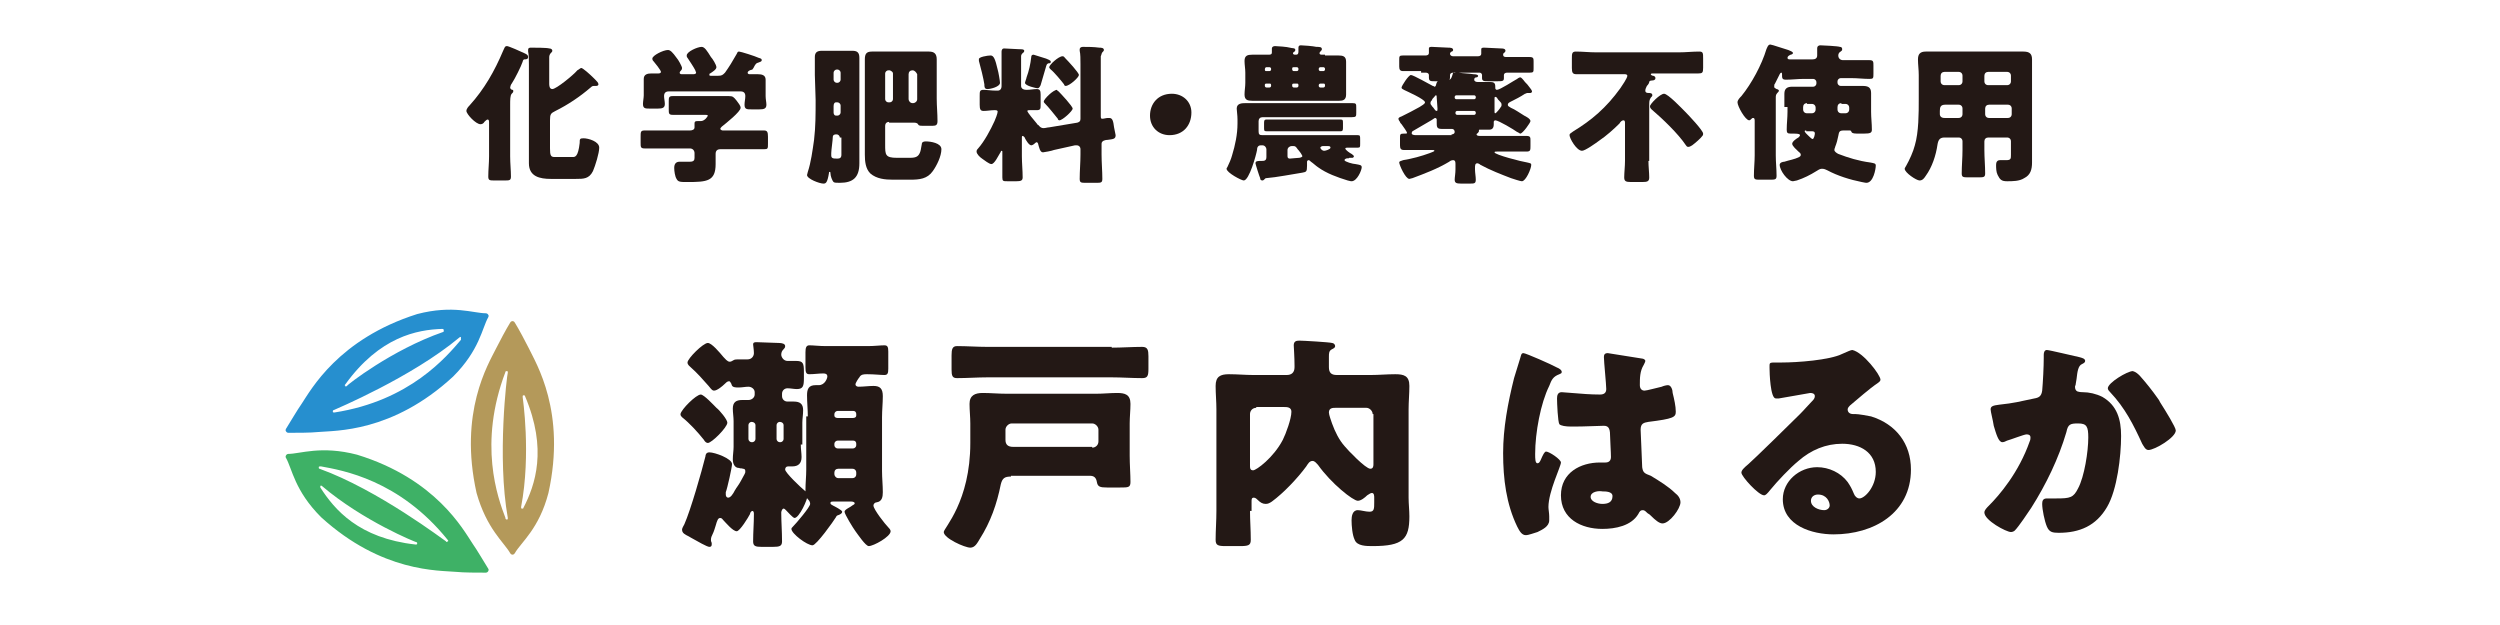 <?xml version="1.0" encoding="utf-8"?>
<!-- Generator: Adobe Illustrator 24.1.0, SVG Export Plug-In . SVG Version: 6.00 Build 0)  -->
<svg version="1.1" id="レイヤー_2_1_" xmlns="http://www.w3.org/2000/svg" xmlns:xlink="http://www.w3.org/1999/xlink" x="0px"
	 y="0px" width="320px" height="80px" viewBox="0 0 320 80" style="enable-background:new 0 0 320 80;" xml:space="preserve">
<style type="text/css">
	.st0{fill:#231815;}
	.st1{fill:#268FCF;}
	.st2{fill:#3EB166;}
	.st3{fill:#B4995A;}
</style>
<g>
	<g>
		<path class="st0" d="M65.3,20c0,0.9,0.1,1.8,0.1,2.6c0,0.5-0.2,0.5-0.8,0.5h-1.3c-0.6,0-0.8,0-0.8-0.5c0-0.9,0.1-1.7,0.1-2.6v-4.3
			c0-0.2,0-0.4-0.2-0.4c-0.1,0-0.3,0.2-0.4,0.3c-0.1,0.2-0.3,0.3-0.5,0.3c-0.6,0-1.8-1.3-1.8-1.7c0-0.3,0.3-0.6,0.4-0.7
			c1.9-2.1,3.2-4.4,4.3-7c0.2-0.4,0.2-0.6,0.5-0.6c0.2,0,1.8,0.7,2.2,0.9c0.2,0.1,0.5,0.2,0.5,0.5s-0.3,0.3-0.5,0.3
			c-0.1,0-0.2,0.2-0.2,0.3c-0.2,0.6-1,2.2-1.4,2.8c-0.1,0.1-0.2,0.4-0.2,0.5c0,0.2,0.2,0.3,0.3,0.3s0.1,0.1,0.1,0.2
			c0,0.1-0.1,0.2-0.2,0.3c-0.2,0.2-0.2,0.8-0.2,1.4C65.3,13.4,65.3,20,65.3,20z M74.4,8.7c0.2,0,1.1,0.8,1.6,1.3
			c0.1,0.1,0.2,0.2,0.2,0.2c0.2,0.2,0.4,0.4,0.4,0.6c0,0.1-0.1,0.2-0.3,0.2H76c-0.2,0-0.3,0.1-0.4,0.2c-1.4,1.2-2.9,2.2-4.5,3
			c-0.6,0.3-0.7,0.4-0.7,1.2V19c0,0.9,0.1,1.1,0.6,1.1h2.3c0.3,0,0.7,0,0.9-1.8c0-0.5,0-0.6,0.5-0.6c0.6,0,2,0.4,2,1.2
			c0,0.7-0.5,2.3-0.8,3c-0.5,1-1.2,1-2.2,1h-3.2c-1.4,0-2.8-0.3-2.8-2c0-0.6,0-1.1,0-1.7V8.3c0-0.6,0-1.3-0.1-1.7c0-0.1,0-0.1,0-0.2
			c0-0.3,0.2-0.3,0.4-0.3c0.4,0,2,0,2.3,0.1c0.2,0,0.4,0.1,0.4,0.3c0,0.1-0.1,0.2-0.2,0.3c-0.1,0.1-0.2,0.3-0.2,0.5
			c0,0.6,0,1.2,0,1.8v1.6c0,0.2,0,0.7,0.4,0.7c0.5,0,2.7-1.8,3.2-2.4C74.1,8.9,74.3,8.7,74.4,8.7z"/>
		<path class="st0" d="M95.4,16.7c0.8,0,1.6,0,2.4,0c0.4,0,0.5,0.2,0.5,0.8v0.9c0,0.6,0,0.7-0.5,0.7c-0.8,0-1.6,0-2.4,0h-3.2
			c-0.4,0-0.6,0.2-0.6,0.6V21c0,2.2-1.1,2.3-3.6,2.3c-0.9,0-1.2,0-1.4-0.4c-0.2-0.3-0.3-1-0.3-1.4c0-0.5,0.2-0.8,0.7-0.8
			c0.4,0,0.8,0,1.3,0s0.6-0.2,0.6-0.5v-0.6c0-0.3-0.2-0.6-0.6-0.6h-3.4c-0.8,0-1.6,0-2.4,0C82,19,82,18.8,82,18.3v-0.8
			c0-0.6,0-0.8,0.5-0.8c0.8,0,1.6,0,2.4,0h3.4c0.3,0,0.6-0.1,0.6-0.4c0-0.1,0-0.4,0-0.5c0-0.3,0.2-0.3,0.4-0.3h0.4
			c0.5,0,0.9-0.6,0.9-0.7c0-0.1-0.2-0.1-0.4-0.1H88c-0.6,0-1.3,0-1.9,0c-0.5,0-0.5-0.2-0.5-0.7v-1c0-0.5,0-0.7,0.5-0.7
			c0.6,0,1.3,0,1.9,0h3.4c0.6,0,1.3,0,1.9,0c0.5,0,0.6,0.1,1,0.6c0.2,0.3,0.5,0.6,0.5,0.9c0,0.5-1.9,2-2.4,2.4
			c-0.1,0.1-0.2,0.2-0.2,0.3c0,0.1,0.2,0.2,0.3,0.2H95.4z M95.7,9.3c0,0.2,0.2,0.2,0.3,0.2c0.3,0,0.7,0,1,0c0.5,0,1,0.1,1,0.7
			c0,0.5,0,1,0,1.6v0.5c0,0.4,0.1,0.8,0.1,1.1c0,0.5-0.3,0.6-0.9,0.6h-1c-0.6,0-0.9,0-0.9-0.6c0-0.4,0.1-0.7,0.1-1.1
			c0-0.4-0.2-0.6-0.6-0.6h-9.2c-0.4,0-0.6,0.2-0.6,0.6c0,0.3,0.1,0.7,0.1,1c0,0.5-0.3,0.6-0.9,0.6h-1c-0.6,0-0.9,0-0.9-0.6
			c0-0.3,0.1-0.8,0.1-1.1v-0.5c0-0.6,0-1.1,0-1.6c0-0.6,0.5-0.7,1-0.7c0.3,0,0.6,0,0.9,0c0.2,0,0.3-0.1,0.3-0.2
			c0-0.2-0.8-1.2-0.9-1.3c-0.1-0.1-0.2-0.2-0.2-0.4c0-0.4,1.4-1.1,2-1.1c0.3,0,0.6,0.3,1.1,1c0.2,0.2,0.7,1.1,0.7,1.3
			S87.2,9,87.1,9.1c0,0-0.1,0.1-0.1,0.2c0,0.2,0.2,0.2,0.3,0.2h1.4c0.1,0,0.4,0,0.4-0.2C89.1,9.2,89,9.1,89,9
			c-0.2-0.4-0.8-1.3-1-1.6c-0.1-0.1-0.1-0.2-0.1-0.3c0-0.5,1.4-1.1,1.9-1.1c0.4,0,0.7,0.5,1.2,1.3c0.2,0.2,0.7,1,0.7,1.3
			s-0.5,0.6-0.8,0.8c-0.1,0-0.1,0.1-0.1,0.2c0,0.1,0.1,0.1,0.2,0.1h0.9c0.5,0,0.6-0.1,0.9-0.4c0.5-0.7,1-1.5,1.5-2.4
			c0.1-0.2,0.1-0.3,0.3-0.3c0.2,0,2.1,0.6,2.5,0.8c0.3,0.1,0.4,0.1,0.4,0.3c0,0.2-0.2,0.2-0.4,0.3c-0.3,0.1-0.3,0.1-0.5,0.4
			c-0.1,0.2-0.2,0.4-0.3,0.5C95.8,9,95.7,9.2,95.7,9.3z"/>
		<path class="st0" d="M104.3,9.6c0-0.8,0-1.5,0-2.3c0-0.6,0.3-0.8,0.9-0.8c0.5,0,1.1,0,1.6,0h0.7c0.5,0,1.1,0,1.6,0
			c0.6,0,0.9,0.2,0.9,0.9c0,0.8,0,1.5,0,2.3v9.7c0,0.5,0,1,0,1.5c0,1.8-0.8,2.5-2.5,2.5c-0.4,0-0.7,0-0.8-0.1
			c-0.2-0.2-0.4-0.8-0.4-1.1c0-0.1,0-0.2-0.1-0.2s-0.1,0.1-0.1,0.2c-0.2,1.2-0.4,1.3-0.7,1.3c-0.5,0-2.1-0.6-2.1-1.1
			c0-0.1,0.1-0.3,0.1-0.4c0.4-1.2,0.6-2.7,0.8-4.1c0.2-1.7,0.2-3.3,0.2-5.1L104.3,9.6L104.3,9.6z M107.5,17.6c0-0.2-0.2-0.4-0.4-0.4
			H107c-0.2,0-0.4,0.1-0.4,0.3c0,0.4-0.2,1.7-0.2,2.1c0,0.1,0,0.3,0,0.3c0,0.4,0.3,0.4,0.8,0.4c0.3,0,0.5-0.1,0.5-0.5v-2.2H107.5z
			 M107.2,14.8c0.2,0,0.4-0.2,0.4-0.4v-0.9c0-0.2-0.2-0.4-0.4-0.4H107c-0.2,0-0.3,0.2-0.3,0.5v0.8c0,0.2,0.1,0.4,0.3,0.4
			C107,14.8,107.2,14.8,107.2,14.8z M106.7,10.2c0,0.2,0.2,0.4,0.4,0.4h0.1c0.2,0,0.4-0.2,0.4-0.4V9.3c0-0.2-0.2-0.4-0.4-0.4h-0.1
			c-0.2,0-0.4,0.2-0.4,0.4V10.2z M113.8,15.6c-0.3,0-0.5,0.2-0.5,0.5v2.4c0,1.3,0,1.7,1.5,1.7h1.7c0.8,0,1.1-0.2,1.3-0.8
			c0.1-0.3,0.1-0.6,0.2-1c0-0.2,0.2-0.3,0.5-0.3c0.6,0,2,0.2,2,1c0,0.9-0.6,2.1-1.1,2.8c-0.7,1-1.7,1.1-2.9,1.1h-2.2
			c-1,0-2.1-0.1-2.9-0.8c-0.6-0.6-0.7-1.5-0.7-2.4c0-0.5,0-0.9,0-1.3V9.4c0-0.6,0-1.2,0-1.8c0-0.7,0.2-1,0.9-1c0.6,0,1.1,0,1.7,0
			h3.9c0.6,0,1.1,0,1.7,0c0.7,0,1,0.3,1,1c0,0.6,0,1.2,0,1.8v3.2c0,1,0.1,1.9,0.1,2.9c0,0.5-0.2,0.6-0.6,0.6h-1.3
			c-0.3,0-0.5,0-0.6-0.2s-0.4-0.2-0.6-0.2h-3.1V15.6z M113.7,9c-0.2,0-0.4,0.2-0.4,0.4v3.3c0,0.2,0.2,0.4,0.4,0.4h0.2
			c0.2,0,0.4-0.2,0.4-0.4V9.4c0-0.2-0.2-0.3-0.4-0.4H113.7z M116.8,9c-0.3,0-0.5,0.2-0.5,0.5v3.2c0,0.2,0.2,0.5,0.5,0.5h0.1
			c0.2,0,0.5-0.2,0.5-0.5V9.5C117.3,9.3,117.1,9,116.8,9L116.8,9z"/>
		<path class="st0" d="M137.9,15.7c0.3-0.1,0.4-0.2,0.4-0.5v-7c0-0.6,0-1.3-0.1-1.7c0-0.1,0-0.1,0-0.2c0-0.2,0.2-0.3,0.4-0.3
			c0.6,0,1.4,0,2.1,0.1c0.2,0,0.6,0,0.6,0.3c0,0.1-0.1,0.2-0.2,0.3C141,6.8,141,7,140.9,7.2c0,0.2,0,0.6,0,1v6.7
			c0,0.3,0.1,0.3,0.2,0.3c0.2,0,0.5-0.1,0.7-0.1c0.1,0,0.2,0,0.2,0c0.4,0,0.5,0.4,0.6,1.2l0.1,0.5c0,0.1,0.1,0.4,0.1,0.5
			c0,0.5-0.3,0.5-1,0.6c-0.3,0-0.8,0.1-0.8,0.5v1.4c0,1,0.1,2.1,0.1,3.1c0,0.5-0.2,0.5-0.8,0.5H139c-0.6,0-0.8,0-0.8-0.5
			c0-1,0.1-2.1,0.1-3.1v-0.7c0-0.3-0.2-0.5-0.5-0.5c0,0-0.1,0-0.2,0l-2.7,0.6c-0.2,0.1-1.3,0.3-1.4,0.3c-0.4,0-0.5-0.7-0.6-1
			c0-0.1-0.1-0.3-0.2-0.3c-0.1,0-0.3,0.2-0.3,0.2c-0.1,0.1-0.3,0.2-0.4,0.2c-0.3,0-0.7-0.7-0.8-0.9c0-0.1-0.2-0.3-0.3-0.3
			s-0.1,0.1-0.1,0.2V20c0,0.9,0.1,1.8,0.1,2.7c0,0.4-0.2,0.5-0.8,0.5H129c-0.6,0-0.7,0-0.7-0.5c0-0.9,0-1.8,0-2.7v-0.6
			c0,0,0-0.1-0.1-0.1s-0.1,0.2-0.2,0.3c-0.2,0.3-0.7,1.4-1.1,1.4c-0.3,0-0.9-0.5-1.2-0.7c-0.3-0.2-0.7-0.6-0.7-0.9
			c0-0.2,0.1-0.3,0.2-0.4c0.8-0.9,1.6-2.4,2.1-3.5c0.1-0.2,0.4-1,0.4-1.2s-0.2-0.2-0.4-0.2c-0.5,0-0.9,0.1-1.4,0.1
			c-0.4,0-0.5-0.2-0.5-0.8v-1.1c0-0.6,0-0.8,0.5-0.8c0.4,0,1,0.1,1.6,0.1h0.2c0.3,0,0.5-0.2,0.5-0.6V8.9c0-0.6,0-1.3,0-1.8
			c0-0.2,0-0.4,0-0.5c0-0.2,0.1-0.4,0.3-0.4c0.3,0,1.7,0.1,2,0.1s0.6,0,0.6,0.2s-0.1,0.2-0.2,0.3c-0.2,0.2-0.2,0.3-0.2,0.5
			c0,0.6,0,1.1,0,1.7v2c0,0.4,0.4,0.5,0.7,0.5c0.5,0,0.9-0.1,1.3-0.1c0.4,0,0.5,0.2,0.5,0.7v1.3c0,0.5,0,0.7-0.5,0.7
			c-0.3,0-0.6,0-0.9,0c-0.1,0-0.3,0-0.3,0.1c0,0.2,0.8,1.1,1.2,1.6c0.1,0.1,0.1,0.2,0.2,0.2c0.2,0.2,0.3,0.4,0.7,0.4
			c0.2,0,0.5-0.1,0.7-0.1L137.9,15.7z M126.8,7.1c0.4,0,0.6,0.5,0.9,1.8c0.1,0.3,0.3,1.5,0.3,1.7c0,0.5-1.2,0.8-1.6,0.8
			s-0.4-0.3-0.4-0.6c-0.1-0.7-0.5-2.3-0.7-3c0,0,0-0.1,0-0.2C125.2,7.3,126.4,7.1,126.8,7.1z M133.9,7.5c0.2,0.1,0.6,0.2,0.6,0.4
			s-0.1,0.2-0.3,0.2c-0.2,0.1-0.2,0.1-0.3,0.4c-0.2,0.7-0.5,1.7-0.7,2.4c-0.1,0.2-0.2,0.4-0.4,0.4c-0.1,0-1.6-0.3-1.6-0.7
			c0-0.1,0.2-0.6,0.2-0.7c0.3-0.8,0.5-1.7,0.6-2.6c0-0.2,0.1-0.3,0.3-0.3C132.3,7,133.6,7.4,133.9,7.5z M135.5,11.7
			c0.3,0.3,1.8,1.9,1.8,2.2s-1.3,1.5-1.7,1.5c-0.1,0-0.2-0.1-0.2-0.2c-0.4-0.5-1.2-1.5-1.6-1.9c-0.1-0.1-0.2-0.2-0.2-0.3
			c0-0.3,1.2-1.5,1.7-1.5C135.3,11.5,135.3,11.6,135.5,11.7z M136.4,7.5c0.3,0.3,1.7,1.8,1.7,2.1s-1.2,1.4-1.7,1.4
			c-0.1,0-0.2-0.1-0.2-0.2c-0.3-0.4-1.3-1.6-1.7-1.9c-0.1-0.1-0.2-0.2-0.2-0.3c0-0.3,1.2-1.4,1.7-1.4C136.2,7.2,136.2,7.3,136.4,7.5
			z"/>
		<path class="st0" d="M152.5,14.4c0,1.6-1,2.9-2.8,2.9c-1.4,0-2.5-1-2.5-2.5s1-2.8,2.8-2.8C151.4,12,152.5,13,152.5,14.4z"/>
		<path class="st0" d="M172.1,20.5c0,0.2,1.1,0.5,1.4,0.5c0.5,0.1,0.8,0.1,0.8,0.4c0,0.4-0.6,1.8-1.3,1.8c-0.2,0-0.4-0.1-0.5-0.1
			c-1.3-0.4-2.7-0.9-3.8-1.7c-0.3-0.2-0.6-0.5-0.9-0.7c-0.1-0.1-0.2-0.2-0.3-0.2s-0.2,0.1-0.2,0.2s0,0.3,0,0.5
			c0,0.8-0.1,0.8-0.6,0.9c-1.3,0.2-3.3,0.6-4.6,0.7c-0.1,0-0.1,0-0.2,0.1c-0.1,0.1-0.2,0.2-0.3,0.2c-0.2,0-0.3-0.1-0.3-0.3
			c-0.1-0.2-0.6-1.8-0.6-1.9c0-0.3,0.3-0.3,0.7-0.3s0.7,0,0.7-0.5v-1c0-0.2-0.2-0.5-0.5-0.5h-0.2c-0.4,0-0.5,0.3-0.5,0.6
			c-0.1,0.6-1,3.9-1.7,3.9c-0.3,0-2.2-1-2.2-1.5c0-0.1,0.1-0.2,0.1-0.2c0.2-0.4,0.5-1.1,0.6-1.5c0.4-1.3,0.7-2.7,0.7-4.1v-0.5
			c0-0.6-0.1-1.1-0.1-1.4c0-0.7,0.7-0.7,1.2-0.7c0.7,0,1.4,0,2.1,0h9.1c0.8,0,1.6,0,2.4,0c0.5,0,0.5,0.1,0.5,0.6v0.6
			c0,0.5,0,0.6-0.6,0.6c-0.8,0-1.6,0-2.4,0h-9c-0.3,0-0.5,0.2-0.5,0.5v1.3c0,0.4,0.1,0.5,0.5,0.5h10.2c0.7,0,1.3,0,2,0
			c0.3,0,0.3,0.1,0.3,0.6v0.5c0,0.4,0,0.5-0.3,0.5c-0.4,0-0.8,0-1.2,0c0,0,0,0-0.1,0s-0.3,0-0.3,0.1c0,0.2,0.6,0.6,0.8,0.7
			c0.1,0.1,0.3,0.2,0.3,0.3c0,0.1-0.1,0.2-0.2,0.2H173c-0.1,0-0.1,0-0.2,0c-0.1,0-0.2,0-0.2,0.1C172.5,20.2,172.1,20.3,172.1,20.5z
			 M169.6,7.1c0.6,0,1.1,0,1.7,0c0.6,0,1,0.1,1,0.8c0,0.5,0,1,0,1.5v1.2c0,0.5,0,1,0,1.5c0,0.7-0.4,0.8-0.9,0.8c-0.6,0-1.2,0-1.7,0
			H162c-0.6,0-1.1,0-1.7,0c-0.6,0-1-0.1-1-0.8c0-0.5,0.1-1,0.1-1.5V9.3c0-0.5-0.1-1-0.1-1.5c0-0.7,0.4-0.8,1-0.8s1.2,0,1.7,0h0.3
			c0.3,0,0.5,0,0.5-0.3c0-0.1,0-0.2,0-0.3c0-0.1,0-0.1,0-0.2c0-0.2,0.2-0.3,0.4-0.3c0.3,0,1.6,0.1,1.9,0.2s0.7,0,0.7,0.3
			c0,0.1-0.1,0.2-0.1,0.2c-0.1,0.1-0.2,0.1-0.2,0.2c0,0.2,0.2,0.2,0.3,0.2h0.1c0.2,0,0.3-0.1,0.3-0.4c0-0.1,0-0.2,0-0.3
			c0-0.1,0-0.1,0-0.2c0-0.2,0.1-0.3,0.3-0.3c0.3,0,1.6,0.1,2,0.2c0.4,0,0.7,0,0.7,0.3c0,0.1-0.1,0.2-0.1,0.2
			c-0.1,0.1-0.2,0.2-0.2,0.3c0,0.2,0.2,0.2,0.3,0.2h0.4V7.1z M169.9,15.3c0.6,0,1.1,0,1.7,0c0.3,0,0.3,0.1,0.3,0.5v0.5
			c0,0.3,0,0.5-0.3,0.5c-0.6,0-1.1,0-1.7,0h-6.1c-0.6,0-1.1,0-1.7,0c-0.3,0-0.3-0.1-0.3-0.5v-0.5c0-0.3,0-0.5,0.3-0.5
			c0.6,0,1.1,0,1.7,0C163.8,15.3,169.9,15.3,169.9,15.3z M161.9,8.9c0,0.2,0.1,0.2,0.2,0.2h0.4c0.1,0,0.2-0.1,0.2-0.2V8.8
			c0-0.1-0.1-0.2-0.2-0.2h-0.4C162,8.6,161.9,8.7,161.9,8.9L161.9,8.9z M161.9,11c0,0.1,0.1,0.2,0.2,0.2h0.4c0.1,0,0.2-0.1,0.2-0.2
			v-0.1c0-0.2-0.1-0.2-0.2-0.2h-0.4c-0.2,0-0.2,0.1-0.2,0.2V11z M165.3,18.7c-0.2,0-0.5,0.2-0.5,0.5V20c0,0.2,0.1,0.3,0.3,0.3
			s0.9-0.1,1.2-0.1c0.1,0,0.4-0.1,0.4-0.2s-0.1-0.2-0.2-0.4c-0.1-0.1-0.2-0.3-0.4-0.5c-0.2-0.3-0.3-0.4-0.5-0.4
			C165.6,18.7,165.3,18.7,165.3,18.7z M166.2,8.8c0-0.1-0.1-0.2-0.2-0.2h-0.4c-0.2,0-0.2,0.1-0.2,0.2v0.1c0,0.1,0.1,0.2,0.2,0.2h0.4
			c0.1,0,0.2-0.1,0.2-0.2V8.8z M166.2,10.9c0-0.2-0.1-0.2-0.2-0.2h-0.4c-0.2,0-0.2,0.1-0.2,0.2V11c0,0.1,0.1,0.2,0.2,0.2h0.4
			c0.1,0,0.2-0.1,0.2-0.2V10.9z M169.6,8.8c0-0.1-0.1-0.2-0.2-0.2H169c-0.1,0-0.2,0.1-0.2,0.2v0.1c0,0.1,0.1,0.2,0.2,0.2h0.4
			c0.1,0,0.2-0.1,0.2-0.2L169.6,8.8L169.6,8.8z M169.6,10.9c0-0.2-0.1-0.2-0.2-0.2H169c-0.1,0-0.2,0.1-0.2,0.2V11
			c0,0.1,0.1,0.2,0.2,0.2h0.4c0.1,0,0.2-0.1,0.2-0.2L169.6,10.9L169.6,10.9z M169.3,18.7c-0.1,0-0.3,0.1-0.3,0.2s0.2,0.4,0.5,0.4
			c0.2,0,0.8-0.2,0.8-0.4c0-0.2-0.2-0.2-0.3-0.2H169.3z"/>
		<path class="st0" d="M186.4,9.3c0.1,0,0.2,0,0.3,0c0.6,0.1,1.3,0.1,1.9,0.2c0.4,0,0.6,0.1,0.6,0.2c0,0.1-0.1,0.2-0.2,0.2
			c-0.2,0-0.3,0.1-0.3,0.3s0.2,0.3,0.5,0.3h0.2c0.6,0,1.1,0,1.4,0c0.6,0,0.6,0.3,0.6,0.8c0,0.1,0.1,0.2,0.2,0.2
			c0.4,0,2.2-1.2,2.6-1.4c0.1-0.1,0.3-0.2,0.4-0.2c0.1,0,0.3,0.2,0.6,0.6c0.2,0.2,0.4,0.4,0.6,0.7c0.1,0.1,0.3,0.4,0.3,0.5
			s-0.1,0.2-0.2,0.2c-0.1,0-0.1,0-0.2,0c-0.1,0-0.1,0-0.2,0c-0.1,0-0.2,0.1-0.3,0.1c-0.6,0.4-1.2,0.7-1.8,1
			c-0.2,0.1-0.4,0.2-0.4,0.4s0.1,0.2,0.4,0.4c0.5,0.2,1.2,0.7,1.7,1c0.2,0.1,0.8,0.4,0.8,0.7c0,0.2-1,1.6-1.3,1.6
			c-0.1,0-0.3-0.2-0.4-0.2c-0.4-0.3-2.4-1.5-2.8-1.5c-0.1,0-0.2,0.1-0.2,0.2v0.3c0,0.5-0.2,0.7-0.6,0.7c-0.3,0-0.6,0-1,0h-0.2
			c-0.1,0-0.1,0-0.1,0.1v0.1c0,0.1-0.1,0.1-0.1,0.2c-0.1,0.1-0.2,0.1-0.2,0.2s0.1,0.2,0.4,0.2h3.7c0.8,0,1.6,0,2.3,0
			c0.5,0,0.5,0.2,0.5,0.6v0.7c0,0.5,0,0.7-0.5,0.7c-0.8,0-1.6,0-2.4,0h-1.4c-0.2,0-0.3,0-0.3,0.1c0,0.3,3.5,1.2,4.2,1.3
			c0.4,0.1,0.5,0.1,0.5,0.3c0,0.5-0.7,2.1-1.2,2.1c-0.2,0-1.1-0.3-1.4-0.4c-1.3-0.5-2.6-1-3.9-1.7c-0.1-0.1-0.3-0.2-0.4-0.2
			c-0.3,0-0.3,0.3-0.3,0.6v0.2c0,0.4,0.1,0.9,0.1,1.3c0,0.5-0.2,0.5-0.8,0.5H187c-0.6,0-0.8-0.1-0.8-0.5c0-0.3,0.1-0.8,0.1-1.3V21
			c0-0.2,0-0.5-0.3-0.5c-0.2,0-0.4,0.1-0.5,0.2c-1.5,0.9-3.1,1.5-4.7,2.1c-0.1,0-0.3,0.1-0.4,0.1c-0.5,0-1.3-1.8-1.3-2.1
			c0-0.2,0.3-0.2,0.5-0.3c1.2-0.2,2.3-0.5,3.4-0.9c0.2-0.1,0.6-0.2,0.6-0.3c0-0.1-0.1-0.1-0.3-0.1H182c-0.8,0-1.6,0-2.3,0
			c-0.4,0-0.5-0.2-0.5-0.6v-0.9c0-0.5,0-0.6,0.5-0.6h0.2c0.1,0,0.2,0,0.2-0.1s-0.4-0.7-0.7-1.1c-0.1-0.1-0.2-0.2-0.2-0.3
			c-0.1-0.1-0.2-0.3-0.2-0.4c0-0.1,0.1-0.2,0.4-0.3c0.8-0.4,1.6-0.8,2.3-1.2c0.3-0.2,0.7-0.4,0.7-0.6c0-0.4-2.3-1.4-2.7-1.6
			c-0.1-0.1-0.3-0.1-0.3-0.3s0.9-1.6,1.2-1.6s2.4,1.2,2.8,1.4c0.1,0,0.2,0.1,0.2,0.1c0.1,0,0.2-0.1,0.2-0.2c0.1-0.4,0.2-0.6,0.6-0.6
			c0.2,0,0.5,0,0.7,0c0.7,0,0.7-0.4,0.9-1C186.2,9.4,186.2,9.3,186.4,9.3z M181.9,9.1c-0.8,0-1.5,0-2.3,0c-0.4,0-0.5-0.2-0.5-0.6
			V7.7c0-0.5,0-0.6,0.5-0.6c0.8,0,1.5,0,2.3,0h0.6c0.2,0,0.4-0.1,0.4-0.3c0-0.1,0-0.4,0-0.5V6.2c0-0.2,0.2-0.2,0.4-0.2
			c0.5,0,1.6,0.1,2.1,0.1c0.2,0,0.6,0,0.6,0.3c0,0.1-0.1,0.2-0.2,0.2c-0.1,0.1-0.2,0.1-0.2,0.3c0,0.1,0.1,0.3,0.4,0.3h3.2
			c0.2,0,0.4-0.1,0.4-0.3c0-0.1,0-0.4,0-0.5V6.3c0-0.2,0.2-0.2,0.4-0.2c0.5,0,1.6,0.1,2.1,0.1c0.2,0,0.6,0,0.6,0.3
			c0,0.1-0.1,0.2-0.1,0.2c-0.1,0.1-0.2,0.1-0.2,0.3c0,0.2,0.1,0.3,0.4,0.3h0.7c0.8,0,1.5,0,2.3,0c0.5,0,0.5,0.2,0.5,0.6v0.8
			c0,0.5,0,0.6-0.5,0.6c-0.8,0-1.5,0-2.3,0h-0.6c-0.2,0-0.4,0.1-0.4,0.3c0,0.1,0,0.2,0,0.4c0,0.4-0.2,0.4-0.9,0.4h-1.1
			c-0.5,0-0.8,0-0.8-0.4c0-0.1,0-0.3,0-0.4c0-0.2-0.2-0.3-0.3-0.3H186c-0.2,0-0.4,0.1-0.4,0.3c0,0.1,0,0.2,0,0.3
			c0,0.4-0.2,0.5-0.8,0.5h-1.1c-0.6,0-0.8,0-0.8-0.5c0-0.1,0-0.2,0-0.3c0-0.2-0.2-0.3-0.4-0.3h-0.6V9.1z M185.8,17.2
			c0.2,0,0.4-0.1,0.4-0.3s-0.1-0.4-0.4-0.4h-0.1c-0.4,0-0.8,0-1.2,0c-0.6,0-0.6-0.3-0.6-0.8c0-0.2,0-0.3,0-0.4
			c0-0.1-0.1-0.2-0.2-0.2s-0.3,0.2-0.5,0.3c-0.5,0.3-1.9,1.1-2.4,1.4c-0.1,0.1-0.1,0.2-0.1,0.3c0,0.1,0.2,0.2,0.5,0.2h4.6V17.2z
			 M183.9,12.5c0-0.2,0-0.3-0.1-0.3s-0.1,0.1-0.3,0.3c-0.1,0.1-0.2,0.2-0.2,0.3c-0.1,0.1-0.2,0.2-0.2,0.4s0.1,0.2,0.2,0.4
			c0.1,0.1,0.2,0.2,0.4,0.5c0,0,0.1,0.1,0.2,0.1c0.1,0,0.1-0.1,0.1-0.3L183.9,12.5L183.9,12.5z M188.7,12.7c0.1,0,0.2-0.1,0.2-0.2
			v-0.1c0-0.1-0.1-0.2-0.2-0.2h-2.3c-0.1,0-0.2,0.1-0.2,0.2v0.1c0,0.1,0.1,0.2,0.2,0.2H188.7z M188.7,14.7c0.1,0,0.2-0.1,0.2-0.2
			v-0.1c0-0.1-0.1-0.2-0.2-0.2h-2.2c-0.1,0-0.2,0.1-0.2,0.2v0.1c0,0.1,0.1,0.2,0.2,0.2H188.7z M191.3,14.3c0,0.1,0,0.2,0.1,0.2
			s0.6-0.6,0.7-0.8c0.1-0.1,0.1-0.2,0.1-0.3c0-0.2-0.1-0.3-0.2-0.4c-0.2-0.2-0.3-0.3-0.4-0.5c0,0-0.1-0.1-0.2-0.1
			c-0.1,0-0.1,0.1-0.1,0.2L191.3,14.3L191.3,14.3z"/>
		<path class="st0" d="M211,20.6c0,0.7,0.1,1.5,0.1,2.1c0,0.5-0.2,0.6-0.9,0.6h-1.4c-0.7,0-0.9-0.1-0.9-0.6c0-0.6,0.1-1.4,0.1-2.1
			v-4.8c0-0.2,0-0.4-0.2-0.4s-0.4,0.2-0.5,0.4c-0.7,0.7-1.7,1.6-2.6,2.2c-0.4,0.3-1.8,1.3-2.2,1.3c-0.7,0-1.6-1.6-1.6-2
			c0-0.2,0.1-0.2,0.5-0.5c2.3-1.4,4.2-3,6-5.5c0.2-0.3,0.9-1.3,0.9-1.6c0-0.1-0.1-0.2-0.3-0.2h-3.7c-0.9,0-1.7,0-2.5,0
			c-0.5,0-0.6-0.2-0.6-0.8V7.5c0-0.6,0-0.9,0.5-0.9c0.9,0,1.7,0.1,2.6,0.1h10.6c0.9,0,1.7-0.1,2.6-0.1c0.5,0,0.5,0.2,0.5,0.9v1.2
			c0,0.6-0.1,0.7-0.6,0.7c-0.9,0-1.7,0-2.6,0h-3.2c-0.1,0-0.3,0-0.3,0.1s0.2,0.2,0.3,0.2s0.3,0.1,0.3,0.3s-0.2,0.3-0.4,0.3
			c-0.3,0-0.4,0.1-0.4,0.2c0,0.1-0.1,0.3-0.3,0.5c-0.1,0.2-0.2,0.4-0.2,0.6c0,0.3,0.3,0.3,0.4,0.3c0.2,0,0.5,0,0.5,0.3
			c0,0.1-0.1,0.2-0.2,0.3c-0.1,0.2-0.2,0.3-0.2,0.8v7.3H211z M215.7,14.3c0.4,0.4,2.3,2.4,2.3,2.8c0,0.1,0,0.2-0.1,0.3
			c-0.2,0.3-0.9,0.9-1.3,1.2c-0.2,0.1-0.3,0.2-0.5,0.2s-0.2-0.1-0.3-0.2c-1-1.5-3-3.4-4.4-4.6c-0.1-0.1-0.2-0.2-0.2-0.4
			c0-0.3,1.3-1.6,1.8-1.6S215.3,13.9,215.7,14.3z"/>
		<path class="st0" d="M228.4,13.7c0-0.6,0-1.1,0-1.7c0-0.7,0.4-0.9,1-0.9s1.1,0,1.7,0h1c0.2,0,0.4-0.2,0.4-0.4v-0.2
			c0-0.2-0.2-0.4-0.4-0.4h-1.2c-0.8,0-1.5,0.1-2.3,0.1c-0.5,0-0.5-0.2-0.5-0.7l0,0c0-0.1,0-0.2-0.1-0.2s-0.2,0.2-0.2,0.2
			c-0.2,0.4-0.4,0.8-0.6,1.2c-0.1,0.1-0.1,0.2-0.1,0.4s0.2,0.2,0.3,0.3c0.1,0,0.3,0.1,0.3,0.2c0,0.1-0.1,0.2-0.2,0.3
			c-0.2,0.2-0.2,0.4-0.2,0.6c0,0.5,0,1,0,1.4v6c0,0.9,0.1,1.7,0.1,2.6c0,0.5-0.2,0.5-0.9,0.5h-1.2c-0.6,0-0.8,0-0.8-0.5
			c0-0.9,0.1-1.8,0.1-2.6v-4.4c0-0.2,0-0.4-0.2-0.4c-0.1,0-0.1,0-0.2,0.1c-0.1,0.1-0.2,0.2-0.3,0.2c-0.5,0-1.5-1.8-1.5-2.3
			c0-0.3,0.3-0.6,0.5-0.8c1.3-1.6,2.6-4,3.2-6c0.1-0.2,0.2-0.6,0.5-0.6c0.2,0,1.9,0.6,2.3,0.7c0.2,0.1,0.6,0.2,0.6,0.4
			c0,0.1-0.2,0.2-0.3,0.2c-0.2,0.1-0.4,0.2-0.4,0.4c0,0.2,0.2,0.2,0.3,0.2c0.6,0,1.2,0,1.9,0h1c0.3,0,0.6-0.1,0.6-0.5
			c0-0.3,0-0.6,0-0.9s0.2-0.4,0.4-0.4s2.3,0.1,2.5,0.2c0.2,0,0.3,0.1,0.3,0.3c0,0.2-0.1,0.2-0.2,0.3c-0.2,0.1-0.3,0.3-0.3,0.5
			c0,0.4,0.3,0.6,0.6,0.6h1.1c0.8,0,1.5,0,2.3,0c0.5,0,0.5,0.2,0.5,0.7v1c0,0.6,0,0.7-0.5,0.7c-0.8,0-1.5-0.1-2.3-0.1h-1.4
			c-0.2,0-0.4,0.2-0.4,0.4v0.2c0,0.2,0.2,0.4,0.4,0.4h1.1c0.6,0,1.1,0,1.7,0c0.6,0,1.1,0.1,1.1,0.9c0,0.6,0,1.1,0,1.7v0.7
			c0,0.8,0.1,1.5,0.1,2.3c0,0.4-0.2,0.5-1,0.5H238c-0.6,0-0.9,0-1-0.2s-0.1-0.2-0.3-0.2H236c-0.6,0-0.6,0.2-0.7,0.7
			c-0.1,0.5-0.2,0.9-0.4,1.4c0,0.1-0.1,0.2-0.1,0.4c0,0.2,0.3,0.4,0.5,0.5c1.3,0.5,2.6,0.9,4.1,1.1c0.5,0.1,0.7,0.1,0.7,0.4
			c0,0.4-0.3,2.2-1.2,2.2c-0.2,0-0.5-0.1-0.6-0.1c-1.5-0.3-3.1-0.8-4.4-1.5c-0.2-0.1-0.4-0.2-0.7-0.2s-0.5,0.2-0.7,0.3
			c-0.8,0.5-1.6,0.9-2.5,1.2c-0.1,0-0.4,0.1-0.5,0.1c-0.7,0-1.7-1.4-1.7-2.1c0-0.3,0.4-0.4,0.6-0.4c0.6-0.2,1.3-0.3,1.9-0.6
			c0.1-0.1,0.2-0.1,0.2-0.3c0-0.2-0.2-0.3-0.3-0.4c-0.2-0.2-0.8-0.7-0.8-1s0.6-0.7,0.8-0.8c0.1-0.1,0.2-0.2,0.2-0.3
			c0-0.1-0.1-0.2-0.8-0.2h-0.4c-0.4,0-0.5-0.1-0.5-0.5c0-0.8,0.1-1.5,0.1-2.3v-0.6H228.4z M231.3,13.2c-0.3,0-0.5,0.2-0.5,0.5V14
			c0,0.3,0.2,0.5,0.5,0.5h0.6c0.3,0,0.5-0.2,0.5-0.5v-0.2c0-0.3-0.2-0.5-0.5-0.5h-0.6V13.2z M231.2,16.7c-0.1,0-0.2,0-0.2,0.1
			s0.1,0.1,0.1,0.2c0.1,0.1,0.2,0.2,0.3,0.3c0.1,0.1,0.5,0.5,0.6,0.5c0.2,0,0.3-0.6,0.3-0.7c0-0.3-0.2-0.3-0.5-0.3h-0.6V16.7z
			 M235.7,13.2c-0.3,0-0.5,0.2-0.5,0.5V14c0,0.3,0.2,0.5,0.5,0.5h0.5c0.3,0,0.5-0.2,0.5-0.5v-0.2c0-0.3-0.2-0.5-0.5-0.5h-0.5V13.2z"
			/>
		<path class="st0" d="M248.9,17.6c-0.6,0-0.8,0.3-0.9,0.9c-0.2,1.4-0.7,2.9-1.5,4c-0.2,0.3-0.4,0.6-0.8,0.6c-0.4,0-1.9-1-1.9-1.5
			c0-0.1,0.1-0.2,0.2-0.4c0.4-0.7,0.9-1.8,1.1-2.6c0.5-1.7,0.5-4.1,0.5-5.9V9.6c0-0.7-0.1-1.3-0.1-2s0.3-1,1-1c0.6,0,1.3,0,1.9,0
			h8.8c0.6,0,1.2,0,1.8,0c0.8,0,1.1,0.3,1.1,1s0,1.3,0,2v9.6c0,0.5,0,1,0,1.6c0,0.9-0.2,1.6-1,2c-0.6,0.4-1.5,0.4-2.2,0.4
			s-0.9-0.2-1.2-0.8c-0.2-0.4-0.2-0.9-0.2-1.3c0-0.3,0.1-0.6,0.5-0.6c0.1,0,0.2,0,0.3,0c0.2,0,0.3,0,0.5,0c0.6,0,0.6-0.2,0.6-0.7
			v-1.7c0-0.3-0.2-0.5-0.5-0.5h-2.4c-0.3,0-0.5,0.2-0.5,0.5v1.1c0,1,0.1,2,0.1,3c0,0.5-0.2,0.5-0.9,0.5H252c-0.7,0-0.9,0-0.9-0.5
			c0-1,0.1-2,0.1-3v-1.1c0-0.3-0.2-0.5-0.5-0.5H248.9z M249,13.4c-0.6,0-0.7,0.3-0.7,0.8v0.4c0,0.3,0.2,0.5,0.6,0.5h1.8
			c0.3,0,0.5-0.2,0.5-0.5v-0.7c0-0.3-0.2-0.5-0.5-0.5H249z M250.7,10.9c0.3,0,0.5-0.2,0.5-0.5V9.7c0-0.3-0.2-0.5-0.5-0.5h-1.8
			c-0.3,0-0.5,0.2-0.5,0.5v0.7c0,0.3,0.2,0.5,0.5,0.5H250.7z M256.9,10.9c0.3,0,0.5-0.2,0.5-0.5V9.7c0-0.3-0.2-0.5-0.5-0.5h-2.4
			c-0.3,0-0.5,0.2-0.5,0.5v0.7c0,0.3,0.2,0.5,0.5,0.5H256.9z M254.6,13.4c-0.3,0-0.5,0.2-0.5,0.5v0.7c0,0.3,0.2,0.5,0.5,0.5h2.4
			c0.3,0,0.5-0.2,0.5-0.5v-0.7c0-0.3-0.2-0.5-0.5-0.5H254.6z"/>
	</g>
</g>
<g>
	<path class="st1" d="M38.6,51.7c-0.5,0.7-1.5,2.4-2,3.2c-0.1,0.2,0,0.3,0,0.3s0.1,0.2,0.3,0.2c1,0,2.9,0,3.8-0.1
		c2.2-0.2,9.5,0.1,17.3-7.1c3.4-3.4,3.7-6.2,4.5-7.6l0,0c0.1-0.2,0-0.3,0-0.3s-0.1-0.2-0.3-0.2l0,0c-1.6,0-4.2-1.1-8.8,0.1
		C43.3,43.4,39.8,49.9,38.6,51.7z M58.8,43.2c0.1-0.1,0.2-0.1,0.2,0c0,0,0,0,0,0c0,0.1,0,0.1,0,0.2l0,0.1c-1.8,2.1-6.5,7.8-16.2,9.3
		c-0.1,0-0.2,0-0.2-0.1c0-0.1,0-0.2,0.1-0.2C42.9,52.4,52.7,48.3,58.8,43.2z M56.6,42.1c0.1,0,0.1,0,0.2,0.1c0,0,0,0,0,0.1
		c0,0.1,0,0.2-0.1,0.2c-6.6,2.3-12.3,6.8-12.3,6.9c-0.1,0.1-0.2,0.1-0.2,0c-0.1-0.1-0.1-0.1,0-0.2C48.6,43.1,53.4,42.2,56.6,42.1z"
		/>
	<path class="st2" d="M58.4,73.2c0.9,0.1,2.8,0.1,3.8,0.1c0.2,0,0.3-0.2,0.3-0.2s0.1-0.2,0-0.3c-0.5-0.8-1.5-2.5-2-3.2
		c-1.2-1.8-4.7-8.3-14.8-11.4c-4.6-1.2-7.3-0.1-8.8-0.1l0,0c-0.2,0-0.3,0.2-0.3,0.2s-0.1,0.2,0,0.3l0,0c0.8,1.4,1.1,4.2,4.5,7.6
		C48.9,73.3,56.2,73,58.4,73.2z M40.9,60c-0.1,0-0.1-0.1-0.1-0.2c0,0,0,0,0,0c0-0.1,0.1-0.1,0.2-0.1l0.1,0c2.7,0.5,10,1.7,16.2,9.4
		c0.1,0.1,0.1,0.2,0,0.2c-0.1,0.1-0.2,0.1-0.2,0C56.9,69.2,48.4,62.7,40.9,60z M41,62.4c0-0.1,0-0.1,0-0.2c0,0,0,0,0,0
		c0.1-0.1,0.2,0,0.2,0c5.3,4.5,12,7.2,12.1,7.2c0.1,0,0.1,0.1,0.1,0.2c0,0.1-0.1,0.1-0.2,0.1C45.9,68.9,42.8,65.2,41,62.4z"/>
	<path class="st3" d="M67.7,44.6c-0.4-0.8-1.3-2.5-1.8-3.3c-0.1-0.2-0.3-0.2-0.3-0.2s-0.2,0-0.3,0.2c-0.5,0.8-1.4,2.5-1.8,3.3
		c-1,2-4.8,8.2-2.5,18.5c1.3,4.6,3.5,6.3,4.3,7.7v0c0.1,0.2,0.3,0.2,0.3,0.2s0.2,0,0.3-0.2l0,0c0.8-1.4,3.1-3.1,4.3-7.7
		C72.5,52.7,68.6,46.5,67.7,44.6z M65,66.3c0,0.1,0,0.2-0.1,0.2c0,0,0,0,0,0c-0.1,0-0.1,0-0.2-0.1l0-0.1c-1-2.6-3.5-9.5,0-18.7
		c0-0.1,0.1-0.1,0.2-0.1c0.1,0,0.1,0.1,0.1,0.2C64.9,47.9,63.6,58.5,65,66.3z M67,65c0,0.1-0.1,0.1-0.1,0.1c0,0,0,0-0.1,0
		c-0.1,0-0.1-0.1-0.1-0.2c1.3-6.8,0.2-14,0.2-14.1c0-0.1,0-0.2,0.1-0.2c0.1,0,0.2,0,0.2,0.1C70.1,57.5,68.5,62.1,67,65z"/>
</g>
<g>
	<path class="st0" d="M102.5,56.9c0,0.6,0.1,1.1,0.1,1.6c0,0.8-0.4,1.2-1.2,1.2c-0.2,0-0.4,0-0.5,0c-0.3,0-0.4,0.2-0.4,0.4
		c0,0.4,2,2.3,2.5,2.7c0.2,0.2,0.4,0.3,0.4,0.5c0,0.6-1.1,3-1.7,3c-0.2,0-0.9-0.8-1.1-1c-0.1-0.1-0.2-0.2-0.3-0.2
		c-0.2,0-0.3,0.4-0.3,0.5c0,1.2,0.1,2.4,0.1,3.7c0,0.6-0.3,0.7-1.2,0.7h-1.4c-0.8,0-1.1-0.1-1.1-0.7c0-1.2,0.1-2.3,0.1-3.5
		c0-0.1,0-0.4-0.2-0.4c-0.1,0-0.3,0.2-0.3,0.4c-0.2,0.4-1.3,2.2-1.7,2.2c-0.5,0-1.4-1.1-1.7-1.4c-0.1-0.1-0.2-0.3-0.4-0.3
		c-0.3,0-0.4,0.3-0.6,1c-0.1,0.3-0.2,0.7-0.4,1.1c-0.1,0.2-0.2,0.4-0.2,0.7c0,0.1,0,0.2,0.1,0.4c0,0.1,0,0.1,0,0.2
		c0,0.2-0.1,0.3-0.3,0.3c-0.3,0-1.5-0.7-2.4-1.2c-0.3-0.2-0.6-0.3-0.7-0.4c-0.2-0.1-0.4-0.3-0.4-0.6c0-0.2,0.2-0.5,0.3-0.7
		c0.8-1.8,2.2-6.7,2.7-8.7c0-0.2,0.1-0.5,0.5-0.5c0.7,0,2.9,0.8,2.9,1.5c0,0.4-0.6,3.1-0.8,3.6c0,0.1,0,0.2,0,0.3
		c0,0.2,0.1,0.4,0.3,0.4c0.3,0,0.6-0.4,0.9-1c0.1-0.1,0.1-0.2,0.2-0.3c0.5-0.7,0.6-1,1-1.7c0.1-0.2,0.1-0.2,0.1-0.4
		c0-0.2-0.1-0.3-0.3-0.3c-0.2-0.1-0.3,0-0.5-0.1c-0.6,0-0.8-0.6-0.8-1.1c0-0.6,0.1-1.1,0.1-1.6v-3.3c0-0.5-0.1-1.1-0.1-1.6
		c0-0.8,0.4-1.1,1.2-1.1c0.3,0,0.6,0,0.8,0c0.4,0,0.8-0.3,0.8-0.7v-0.3c0-0.4-0.4-0.7-0.8-0.7c-0.4,0-0.8,0.1-1.3,0.1
		c-0.8,0-0.8-0.2-0.9-0.5c-0.1-0.1-0.1-0.3-0.3-0.3c-0.2,0-0.4,0.2-0.6,0.4c-0.2,0.2-0.9,0.8-1.3,0.8c-0.2,0-0.3-0.1-0.7-0.6
		c-0.7-0.8-1.5-1.7-2.3-2.4c-0.1-0.1-0.4-0.3-0.4-0.6c0-0.5,2-2.5,2.6-2.5c0.5,0,1.5,1.2,2,1.8c0.2,0.2,0.5,0.6,0.8,0.6
		c0.2,0,0.3-0.1,0.5-0.2c0.1-0.1,0.5-0.1,0.6-0.1c0.4,0,0.8,0,1.2,0c0.5,0,0.8-0.4,0.8-0.8c0-0.4-0.1-1-0.1-1.1
		c0-0.3,0.2-0.3,0.5-0.3c0.7,0,2.1,0.1,2.8,0.1c0.4,0,0.8,0.1,0.8,0.4c0,0.2-0.1,0.3-0.2,0.4c-0.2,0.2-0.3,0.4-0.3,0.7
		c0,0.3,0.3,0.8,0.8,0.8c0.4,0,0.7,0,1.1,0c0.9,0,1,0.3,1,1.4v0.8c0,1-0.1,1.4-0.9,1.4c-0.4,0-0.8-0.1-1.2-0.1
		c-0.4,0-0.7,0.3-0.7,0.7v0.3c0,0.4,0.3,0.7,0.7,0.7c0.1,0,0.6,0,0.8,0c0.8,0,1.2,0.3,1.2,1.1c0,0.6-0.1,1.1-0.1,1.6V56.9z
		 M89.7,50.5c0.4,0,1.7,1.4,2,1.7c0.4,0.3,1.4,1.5,1.4,1.9c0,0.6-2,2.6-2.5,2.6c-0.2,0-0.4-0.2-0.5-0.4c-0.8-1-1.8-2.1-2.8-2.9
		c-0.1-0.1-0.2-0.2-0.2-0.4C87.2,52.4,89.1,50.5,89.7,50.5z M96.2,54c-0.2,0-0.4,0.2-0.4,0.4v1.8c0,0.2,0.2,0.4,0.4,0.4h0.1
		c0.2,0,0.4-0.2,0.4-0.4v-1.8C96.7,54.2,96.5,54,96.2,54L96.2,54z M99.8,54c-0.2,0-0.4,0.2-0.4,0.4v1.8c0,0.2,0.2,0.4,0.4,0.4h0.1
		c0.2,0,0.4-0.2,0.4-0.4v-1.8C100.3,54.2,100.1,54,99.8,54L99.8,54z M103.4,53.3c0-0.9-0.1-1.8-0.1-2.7c0-0.8,0.2-1.3,1.1-1.3h0.4
		c0.8,0,1.1-0.9,1.1-1.1c0-0.3-0.2-0.4-0.5-0.4c-0.6,0-1.2,0.1-1.8,0.1c-0.4,0-0.5-0.2-0.5-0.9v-1.9c0-0.6,0.1-0.9,0.5-0.9
		c0.5,0,1.3,0.1,2.1,0.1h5.4c0.8,0,1.6-0.1,2.1-0.1c0.4,0,0.5,0.2,0.5,0.8v2.2c0,0.6-0.1,0.8-0.5,0.8c-0.5,0-1.3-0.1-2.2-0.1
		c-0.4,0-0.8,0-1,0.4c-0.1,0.1-0.5,0.7-0.5,0.9c0,0.2,0.2,0.3,0.4,0.3c0.6,0,1.3-0.1,1.9-0.1c0.8,0,1.2,0.3,1.2,1.3
		c0,0.9-0.1,1.8-0.1,2.7v6.9c0,0.9,0.1,1.8,0.1,2.7c0,0.6-0.1,1.2-0.8,1.3c-0.2,0-0.4,0.2-0.4,0.4c0,0.5,1.5,2.4,1.9,2.8
		c0.1,0.1,0.3,0.3,0.3,0.5c0,0.7-2.2,1.9-2.8,1.9c-0.4,0-1.4-1.5-1.7-1.9c-0.3-0.4-1.4-2.2-1.4-2.5c0-0.3,0.8-0.6,1-0.8
		c0.1-0.1,0.3-0.1,0.3-0.3c0-0.1-0.2-0.2-0.4-0.2h-2.4c-0.3,0-0.3,0.1-0.3,0.2c0,0.2,0.2,0.2,0.3,0.3c0.2,0.1,1.2,0.6,1.2,0.8
		c0,0.2-0.2,0.3-0.4,0.4c-0.3,0.1-0.3,0.1-0.4,0.3c-0.3,0.5-2.5,3.6-3,3.6c-0.7,0-2.7-1.5-2.7-2.1c0-0.1,0.1-0.2,0.2-0.3
		c0.4-0.4,2.2-2.5,2.2-2.9c0-0.2-0.1-0.4-0.2-0.5c-0.4-0.4-0.4-0.7-0.4-1.3c0-0.9,0.1-1.7,0.1-2.6V53.3z M109.6,53
		c0-0.2-0.1-0.4-0.4-0.4h-2c-0.2,0-0.4,0.2-0.4,0.4v0.2c0,0.2,0.2,0.3,0.4,0.3h2c0.2,0,0.4-0.1,0.4-0.3V53z M109.6,56.8
		c0-0.2-0.1-0.4-0.4-0.4h-2c-0.2,0-0.4,0.2-0.4,0.4V57c0,0.2,0.2,0.4,0.4,0.4h2c0.2,0,0.4-0.2,0.4-0.4V56.8z M109.6,60.5
		c0-0.3-0.2-0.5-0.5-0.5h-1.8c-0.3,0-0.5,0.2-0.5,0.5v0.2c0,0.2,0.2,0.5,0.5,0.5h1.8c0.3,0,0.5-0.2,0.5-0.5V60.5z"/>
	<path class="st0" d="M129.4,61c-0.8,0-1.1,0.2-1.3,1c-0.5,2.5-1.3,4.8-2.7,7c-0.3,0.5-0.6,1.1-1.2,1.1c-0.7,0-3.4-1.2-3.4-2
		c0-0.5,3.4-3.9,3.4-11.4v-2.5c0-0.8-0.1-1.7-0.1-2.5c0-1.1,0.7-1.4,1.7-1.4c1,0,2,0.1,3.1,0.1h11.4c0.9,0,1.8-0.1,2.7-0.1
		c1,0,1.7,0.2,1.7,1.4c0,0.8-0.1,1.7-0.1,2.5v4.1c0,1.2,0.1,2.4,0.1,3.4c0,0.7-0.3,0.7-1.3,0.7h-1.7c-0.9,0-1.2-0.1-1.3-0.7
		c-0.1-0.6-0.4-0.8-0.9-0.8H129.4z M142.3,44.5c1.3,0,2.6-0.1,3.9-0.1c0.7,0,0.8,0.4,0.8,1.2v1.6c0,0.9-0.1,1.2-0.8,1.2
		c-1.3,0-2.6-0.1-3.9-0.1h-15.9c-1.3,0-2.6,0.1-3.9,0.1c-0.6,0-0.7-0.3-0.7-1.1v-1.8c0-0.8,0.1-1.2,0.7-1.2c1.3,0,2.6,0.1,3.9,0.1
		H142.3z M139.8,57.3c0.4,0,0.8-0.3,0.8-0.8V55c0-0.4-0.4-0.8-0.8-0.8h-10.3c-0.4,0-0.8,0.4-0.8,0.8v1.3c0,0.6,0.3,0.9,1,0.9H139.8z
		"/>
	<path class="st0" d="M160,65.4c0,1.2,0.1,2.4,0.1,3.7c0,0.7-0.3,0.8-1.4,0.8h-1.8c-1,0-1.3-0.1-1.3-0.8c0-1.2,0.1-2.4,0.1-3.7V52.4
		c0-1-0.1-2-0.1-3c0-1.2,0.6-1.5,1.7-1.5c1.1,0,2.1,0.1,3.1,0.1h4.3c0.6,0,1-0.3,1-1v-0.2c0-1.1-0.1-2.4-0.1-2.6
		c0-0.5,0.3-0.6,0.7-0.6c0.5,0,3.9,0.2,4.2,0.3c0.2,0,0.4,0.2,0.4,0.4c0,0.2-0.2,0.3-0.4,0.4c-0.4,0.2-0.4,0.5-0.4,1V47
		c0,0.7,0.3,1,1,1h4.4c1,0,2-0.1,3.1-0.1c1.1,0,1.8,0.2,1.8,1.5c0,1-0.1,2-0.1,3v11.3c0,0.8,0.1,1.6,0.1,2.4c0,2.9-0.8,3.8-4.7,3.8
		c-0.8,0-2,0-2.3-0.8c-0.3-0.6-0.4-1.8-0.4-2.5c0-0.5,0.1-1.3,0.8-1.3c0.4,0,1,0.2,1.5,0.2c0.6,0,0.6-0.4,0.6-1.2v-0.6
		c0-0.2,0-0.6-0.3-0.6c-0.2,0-0.4,0.2-0.6,0.3c-0.3,0.3-0.8,0.7-1.2,0.7c-0.6,0-3.4-2.2-5.1-4.6c-0.2-0.2-0.4-0.5-0.7-0.5
		c-0.4,0-0.6,0.4-0.8,0.7c-1.1,1.5-2.9,3.4-4.4,4.5c-0.3,0.2-0.5,0.3-0.8,0.3c-0.4,0-0.7-0.2-1-0.5c-0.1-0.1-0.3-0.3-0.5-0.3
		c-0.3,0-0.3,0.2-0.3,0.5V65.4z M160.8,52.2c-0.5,0-0.8,0.4-0.8,0.8v6.6c0,0.3,0,0.6,0.4,0.6c0.4,0,2.6-1.6,3.8-3.9
		c0.4-0.8,1.1-2.7,1.1-3.6c0-0.6-0.6-0.6-0.9-0.6H160.8z M175.7,53c0-0.4-0.4-0.8-0.8-0.8h-3.9c-0.4,0-0.9,0-0.9,0.6
		c0,0.3,0.3,1.1,0.4,1.4c0.4,1.1,0.9,2.1,1.6,2.9c0.4,0.5,2.7,2.9,3.3,2.9c0.4,0,0.4-0.4,0.4-0.6V53z"/>
	<path class="st0" d="M193.8,48.4c0.3-0.9,0.5-1.7,0.8-2.6c0.1-0.3,0.1-0.6,0.4-0.6s3.7,1.5,4.2,1.8c0.5,0.2,0.7,0.4,0.7,0.6
		s-0.1,0.2-0.3,0.3c-0.8,0.3-1,0.7-1.3,1.5c-1.1,2.2-1.8,6-1.8,8.7c0,0.6,0,1.2,0.3,1.2c0.2,0,0.3-0.2,0.4-0.4
		c0.3-0.7,0.5-1.1,0.7-1.1c0.4,0,1.9,1,1.9,1.4c0,0.5-1.6,3.7-1.6,5.7c0,0.3,0.1,0.8,0.1,1.2c0,0.2,0,0.4,0,0.5
		c0,0.8-0.9,1.2-1.5,1.5c-0.4,0.1-1.1,0.4-1.5,0.4c-0.5,0-0.8-0.5-1.1-1.1c-1.4-2.9-1.8-6.1-1.8-9.4C192.4,54.8,193,51.6,193.8,48.4
		z M210.2,45.9c0.1,0,0.4,0.1,0.4,0.3c0,0.1-0.1,0.3-0.2,0.5c-0.5,0.8-0.5,1.7-0.5,2.6c0,0.4,0.2,0.7,0.6,0.7c0.3,0,1.7-0.4,2.2-0.5
		c0.2-0.1,0.6-0.2,0.8-0.2c0.4,0,0.6,0.6,0.6,1c0.2,0.8,0.4,1.7,0.4,2.4c0,0.7-0.3,0.9-3.5,1.3c-0.6,0.1-1,0.2-1,1
		c0,0.4,0.2,4.3,0.2,4.8c0.1,0.7,0.3,0.8,1.1,1.1c1,0.6,2.3,1.4,3.1,2.2c0.4,0.3,0.7,0.7,0.7,1.2c0,0.8-1.4,2.7-2.3,2.7
		c-0.4,0-0.9-0.4-1.5-1c-0.1-0.1-0.2-0.2-0.4-0.3c-0.2-0.2-0.4-0.4-0.6-0.4c-0.3,0-0.4,0.1-0.6,0.5c-0.9,1.5-2.9,1.9-4.6,1.9
		c-2.7,0-5.3-1.3-5.3-4.3c0-2.9,2.5-4.2,5-4.2h0.7c0.5,0,0.7-0.3,0.7-0.7c0-0.7-0.1-2-0.1-2.5c0-1-0.1-1.5-0.8-1.5
		c-0.5,0-2.5,0.1-3.8,0.1h-0.4c-0.7,0-1.3-0.1-1.5-0.3c-0.2-0.3-0.3-2.7-0.3-3.3c0-0.4,0.1-0.8,0.6-0.8c0.2,0,1.1,0.1,1.3,0.1
		c1.2,0.1,2.4,0.2,3.6,0.2c0.5,0,0.8-0.2,0.8-0.7c0-0.6-0.3-3.5-0.3-4.1c0-0.3,0.1-0.5,0.5-0.5C206.5,45.3,209.5,45.8,210.2,45.9z
		 M203.6,63.6c0,0.6,0.9,0.9,1.5,0.9c0.7,0,1.3-0.2,1.3-1c0-0.6-0.9-0.6-1.3-0.6C204.7,62.8,203.6,62.9,203.6,63.6z"/>
	<path class="st0" d="M240.7,48.6c0,0.2-0.2,0.3-0.3,0.4c-1.2,0.8-2.5,2-3.6,2.9c-0.1,0.1-0.3,0.3-0.3,0.5c0,0.4,0.3,0.6,0.7,0.6
		c0.1,0,0.2,0,0.3,0c0.4,0,1.5,0.2,2,0.3c3.2,1,5.1,3.5,5.1,6.8c0,5.6-4.8,8.3-9.9,8.3c-2.7,0-6.5-1.1-6.5-4.5
		c0-2.3,2.1-4.1,4.4-4.1c1.5,0,3,0.7,3.9,1.9c0.4,0.6,0.5,0.8,0.8,1.5c0.1,0.3,0.4,0.6,0.7,0.6c0.7,0,2.1-1.5,2.1-3.4
		c0-2.5-2-3.6-4.3-3.6c-2.1,0-4,0.8-5.6,2.2c-1.1,0.9-2.7,2.6-3.6,3.7c-0.4,0.5-0.6,0.7-0.8,0.7c-0.7,0-2.9-2.4-2.9-2.9
		c0-0.3,0.3-0.6,0.9-1.1c0.7-0.6,5.6-5.4,6.6-6.4c0.6-0.6,1-1.1,1.5-1.6c0.2-0.2,0.4-0.4,0.4-0.7c0-0.4-0.5-0.4-0.6-0.4
		c-0.1,0-3.3,0.6-4,0.7c-0.1,0-0.2,0-0.4,0c-0.7,0-0.8-3.3-0.8-3.9v-0.3c0-0.4,0.1-0.4,0.9-0.4h0.7c1.9,0,6.1-0.3,7.7-1.1
		c0.7-0.3,1.1-0.5,1.3-0.5C238.5,45.1,240.7,48,240.7,48.6z M232.7,63.3c-0.5,0-0.9,0.3-0.9,0.8c0,0.8,1,1.2,1.7,1.2
		c0.4,0,0.7-0.3,0.7-0.6C234.2,64.2,233.8,63.3,232.7,63.3z"/>
	<path class="st0" d="M266.1,45.7c0.4,0.1,0.8,0.2,0.8,0.5c0,0.2-0.2,0.3-0.4,0.4c-0.5,0.2-0.6,1-0.7,1.9l-0.1,0.6
		c0,0.2-0.1,0.3-0.1,0.4c0,0.3,0.1,0.5,0.3,0.6c0.3,0.1,0.6,0.1,0.7,0.1c0.8,0,1.7,0.2,2.5,0.6c1.9,1.1,2.4,2.9,2.4,5
		c0,2.6-0.5,6.9-1.8,9.1c-1.4,2.4-3.5,3.3-6.2,3.3c-0.8,0-1.2-0.1-1.5-0.8c-0.3-0.7-0.6-2.2-0.6-2.9c0-0.4,0.1-0.7,0.6-0.7
		c0.4,0,0.8,0,1.2,0c1.8,0,2.2-0.1,2.8-1.3c0.8-1.5,1.3-4.7,1.3-6.5c0-1.4-0.2-1.8-1.3-1.8c-1,0-1.3,0.1-1.5,1.1
		c-1,3.4-2.6,6.7-4.5,9.7c-0.4,0.6-1.6,2.4-2.1,2.9c-0.1,0.1-0.3,0.2-0.5,0.2c-0.6,0-3.4-1.5-3.4-2.5c0-0.3,0.3-0.6,0.6-0.9
		c1.3-1.3,3.8-4.2,5.2-8.2c0.1-0.2,0.1-0.4,0.1-0.5c0-0.3-0.2-0.4-0.5-0.4c-0.3,0-2.1,0.7-2.5,0.8c-0.2,0.1-0.4,0.2-0.6,0.2
		c-0.5,0-0.8-1.1-1.1-2.1c-0.1-0.7-0.4-1.8-0.4-2.1c0-0.4,0.3-0.5,1.1-0.6c1.9-0.2,2.6-0.4,4.5-0.8c0.6-0.1,0.9-0.3,1-1
		c0.1-1.1,0.2-3.1,0.2-4.2v-0.4c0-0.3,0.1-0.6,0.4-0.6C262.3,44.8,265.6,45.6,266.1,45.7z M273.9,48.1c0.8,0.9,1.6,1.9,2.3,2.9
		c0.1,0.1,0.2,0.3,0.3,0.5c0.7,1.1,2,3.2,2,3.6c0,0.9-2.7,2.5-3.5,2.5c-0.4,0-0.6-0.5-0.8-0.8c-1.1-2.4-2.2-4.6-4.1-6.6
		c-0.1-0.1-0.3-0.3-0.3-0.5c0-0.7,2.5-2.2,3.2-2.2C273.4,47.6,273.7,47.9,273.9,48.1z"/>
</g>
</svg>
